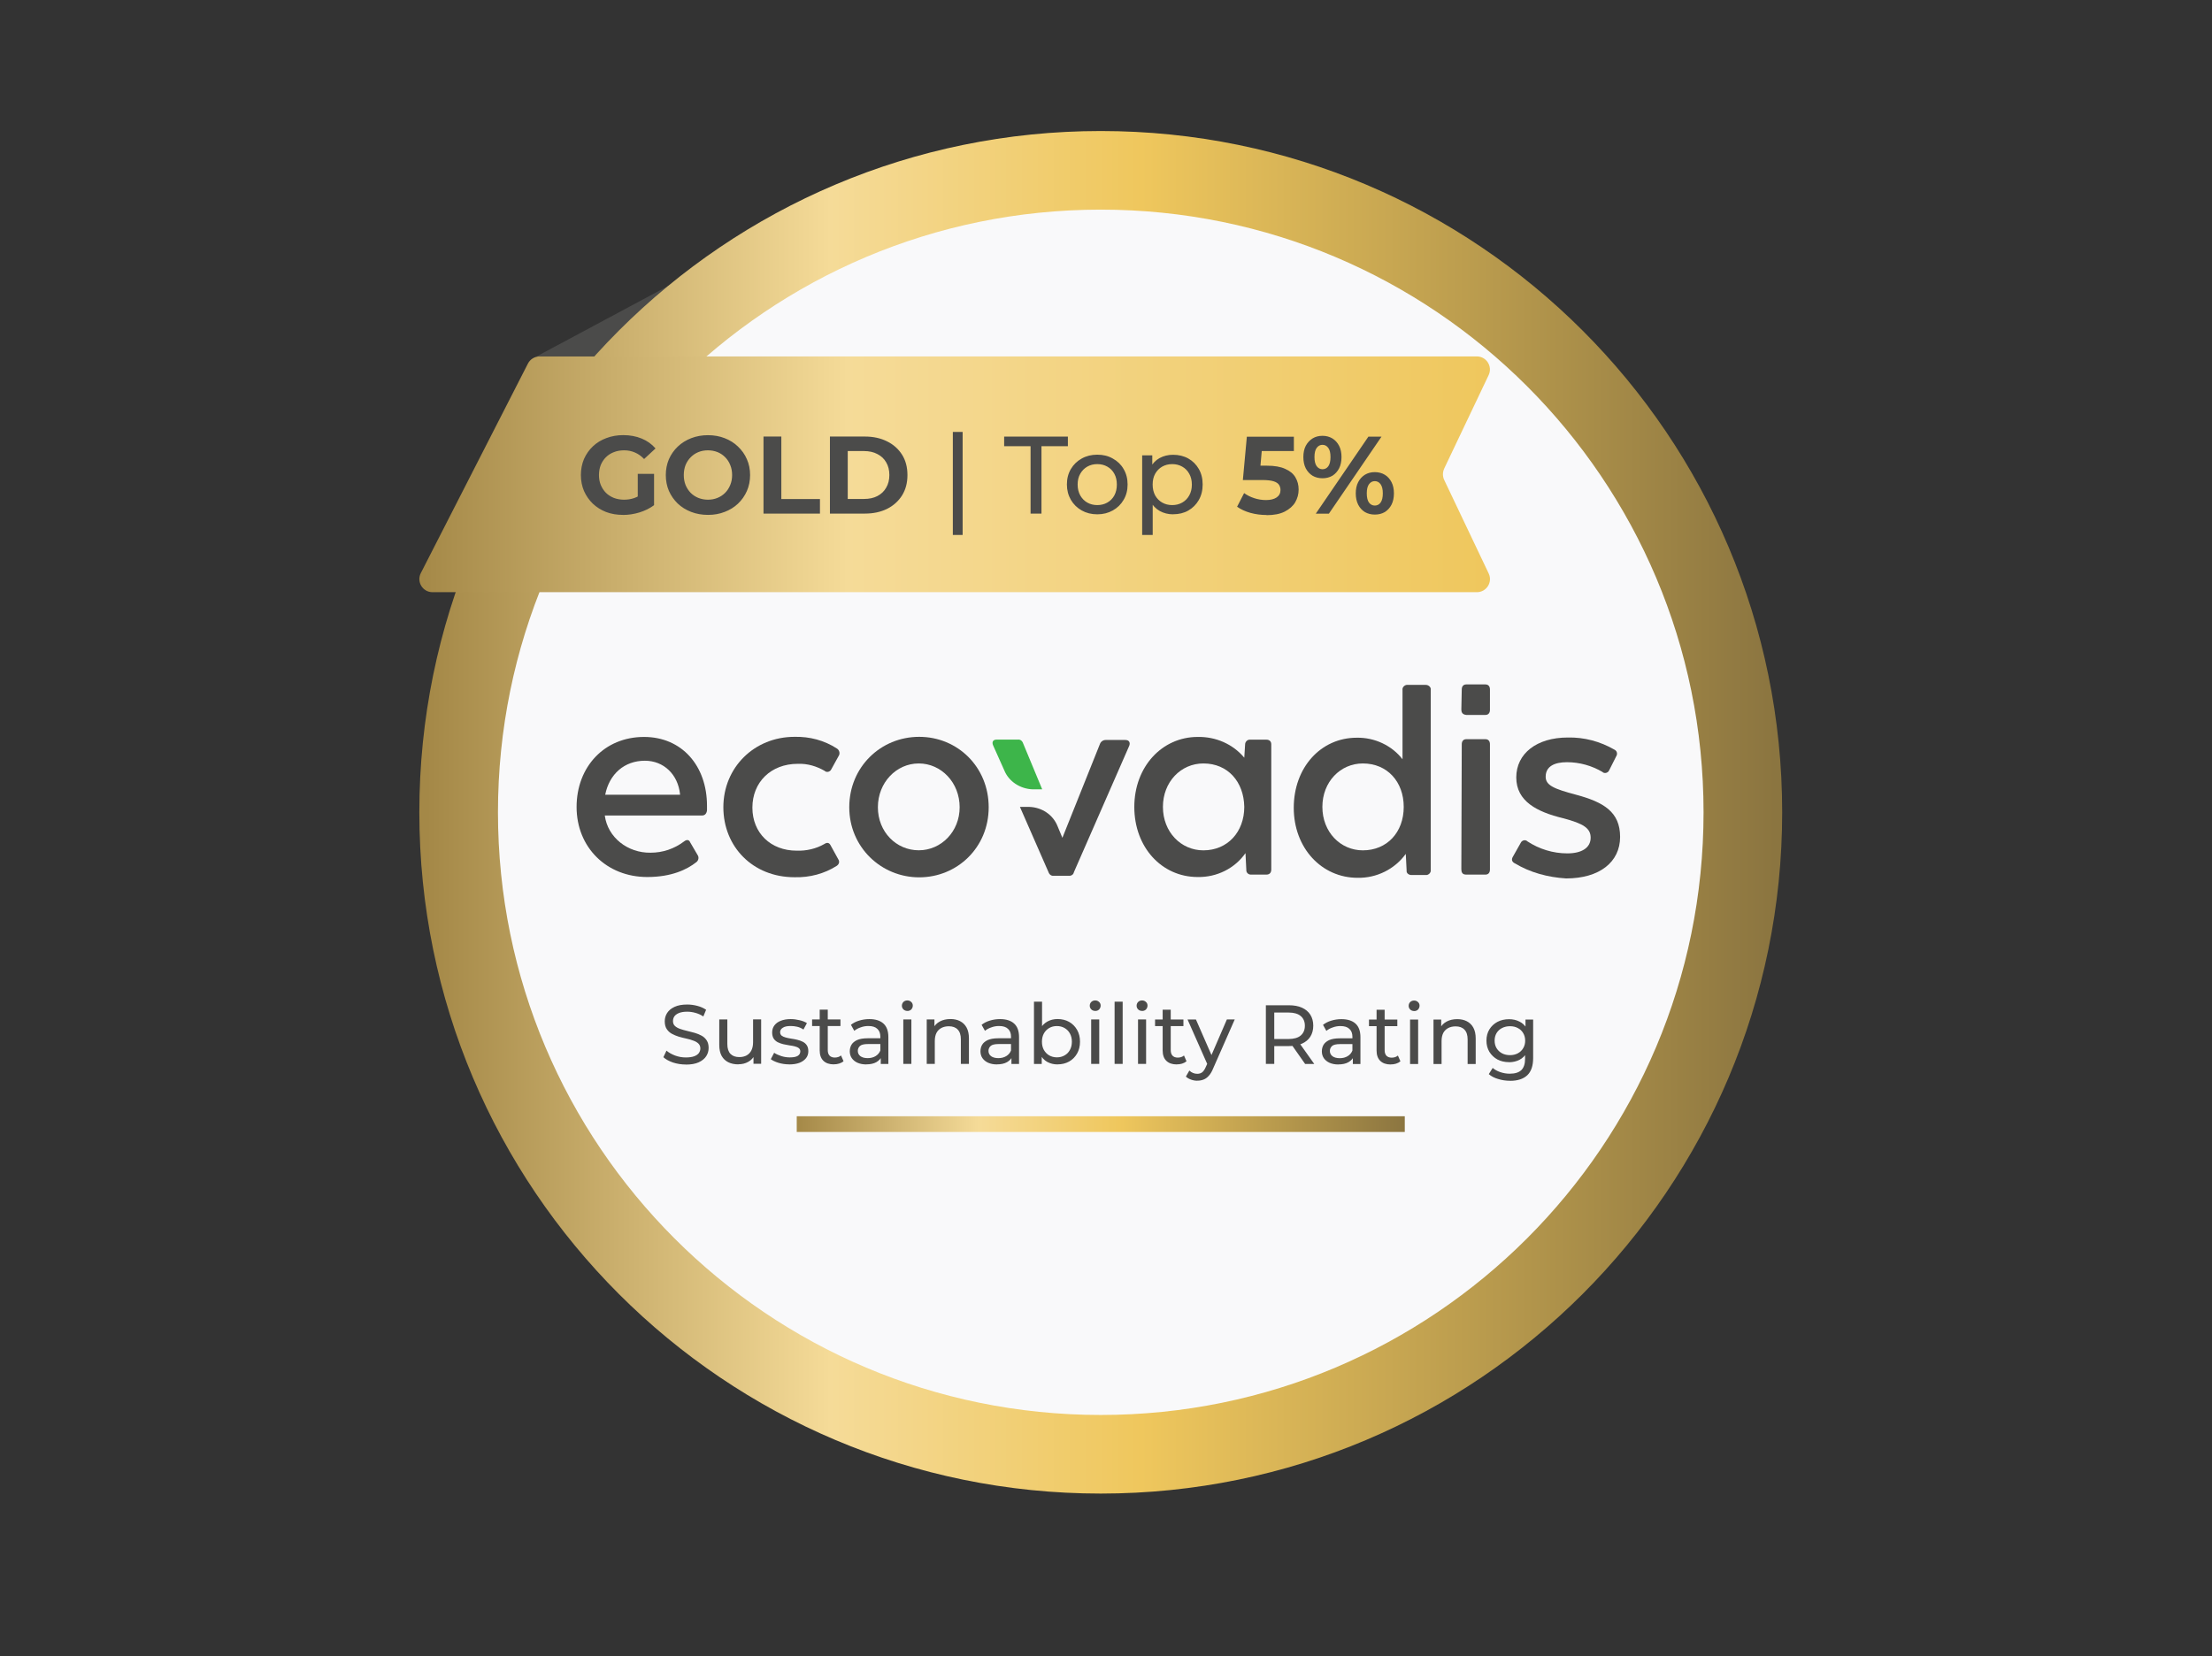 <?xml version="1.0" encoding="UTF-8" standalone="no"?>
<!DOCTYPE svg PUBLIC "-//W3C//DTD SVG 1.1//EN" "http://www.w3.org/Graphics/SVG/1.1/DTD/svg11.dtd">
<svg width="100%" height="100%" viewBox="0 0 422 316" version="1.1" xmlns="http://www.w3.org/2000/svg" xmlns:xlink="http://www.w3.org/1999/xlink" xml:space="preserve" xmlns:serif="http://www.serif.com/" style="fill-rule:evenodd;clip-rule:evenodd;stroke-linejoin:round;stroke-miterlimit:2;">
    <rect x="0" y="0" width="422" height="316" fill="#333333" stroke="none"/>
    <g id="Medal" transform="matrix(1,0,0,1,80,25)">
        <path d="M50.39,28L22.39,43L50.39,43L50.39,28Z" style="fill:rgb(75,75,74);fill-rule:nonzero;"/>
        <path d="M130,260C201.8,260 260,201.8 260,130C260,58.2 201.8,0 130,0C58.2,0 0,58.2 0,130C0,201.8 58.2,260 130,260Z" style="fill:url(#_Linear1);fill-rule:nonzero;"/>
        <path d="M130,245C193.51,245 245,193.51 245,130C245,66.49 193.51,15 130,15C66.49,15 15,66.49 15,130C15,193.51 66.49,245 130,245Z" style="fill:rgb(249,249,250);fill-rule:nonzero;"/>
        <rect x="72" y="188" width="116" height="3" style="fill:url(#_Linear2);fill-rule:nonzero;"/>
        <path d="M50.85,178.13C50,178.13 49.18,178 48.4,177.75C47.62,177.48 47.01,177.14 46.56,176.73L47.15,175.48C47.58,175.85 48.12,176.16 48.78,176.41C49.44,176.66 50.13,176.78 50.84,176.78C51.49,176.78 52.02,176.7 52.42,176.56C52.83,176.41 53.12,176.21 53.32,175.95C53.51,175.68 53.61,175.38 53.61,175.05C53.61,174.67 53.48,174.36 53.23,174.12C52.98,173.88 52.66,173.7 52.25,173.56C51.86,173.41 51.42,173.28 50.94,173.18C50.46,173.08 49.97,172.95 49.48,172.81C49,172.66 48.56,172.47 48.15,172.25C47.76,172.03 47.44,171.73 47.19,171.35C46.94,170.97 46.82,170.47 46.82,169.88C46.82,169.29 46.97,168.78 47.27,168.3C47.58,167.81 48.05,167.42 48.68,167.13C49.32,166.83 50.13,166.68 51.11,166.68C51.76,166.68 52.41,166.77 53.05,166.94C53.69,167.11 54.24,167.36 54.71,167.68L54.18,168.96C53.7,168.64 53.19,168.41 52.66,168.27C52.13,168.12 51.61,168.05 51.11,168.05C50.48,168.05 49.96,168.13 49.56,168.29C49.16,168.45 48.86,168.66 48.66,168.93C48.48,169.2 48.39,169.5 48.39,169.83C48.39,170.23 48.51,170.54 48.76,170.77C49.02,171.01 49.34,171.19 49.74,171.33C50.15,171.47 50.59,171.6 51.07,171.71C51.55,171.82 52.03,171.94 52.51,172.08C53,172.22 53.44,172.4 53.84,172.62C54.25,172.84 54.57,173.14 54.82,173.52C55.07,173.9 55.19,174.37 55.19,174.96C55.19,175.55 55.04,176.05 54.73,176.54C54.42,177.02 53.94,177.41 53.29,177.71C52.65,178 51.84,178.14 50.86,178.14L50.85,178.14L50.85,178.13ZM60.87,178.1C60.14,178.1 59.5,177.97 58.95,177.7C58.41,177.43 57.98,177.03 57.67,176.48C57.37,175.93 57.22,175.23 57.22,174.4L57.22,169.52L58.76,169.52L58.76,174.22C58.76,175.05 58.96,175.68 59.35,176.09C59.76,176.51 60.32,176.71 61.05,176.71C61.58,176.71 62.05,176.6 62.44,176.39C62.83,176.17 63.14,175.85 63.35,175.43C63.56,175 63.67,174.49 63.67,173.89L63.67,169.51L65.21,169.51L65.21,177.99L63.75,177.99L63.75,175.7L63.99,176.31C63.71,176.87 63.3,177.31 62.74,177.62C62.19,177.93 61.56,178.08 60.87,178.08L60.87,178.1ZM70.56,178.1C69.86,178.1 69.18,178 68.54,177.81C67.91,177.62 67.41,177.38 67.05,177.11L67.69,175.89C68.05,176.13 68.5,176.34 69.03,176.51C69.56,176.68 70.11,176.77 70.66,176.77C71.37,176.77 71.89,176.67 72.2,176.47C72.52,176.27 72.68,175.98 72.68,175.62C72.68,175.35 72.58,175.15 72.39,175C72.2,174.85 71.94,174.74 71.62,174.66C71.31,174.58 70.96,174.52 70.58,174.47C70.2,174.41 69.81,174.33 69.43,174.25C69.05,174.15 68.69,174.03 68.37,173.87C68.05,173.7 67.79,173.47 67.6,173.18C67.41,172.88 67.31,172.49 67.31,172C67.31,171.51 67.45,171.04 67.74,170.66C68.03,170.28 68.43,169.98 68.96,169.78C69.49,169.57 70.12,169.46 70.85,169.46C71.4,169.46 71.96,169.53 72.53,169.67C73.11,169.8 73.58,169.99 73.94,170.23L73.28,171.45C72.9,171.19 72.5,171.02 72.08,170.92C71.66,170.82 71.25,170.78 70.83,170.78C70.16,170.78 69.66,170.89 69.33,171.12C69,171.33 68.83,171.61 68.83,171.95C68.83,172.24 68.93,172.46 69.12,172.62C69.32,172.77 69.58,172.89 69.89,172.97C70.21,173.06 70.56,173.13 70.95,173.19C71.33,173.24 71.72,173.32 72.1,173.41C72.48,173.5 72.83,173.62 73.14,173.78C73.46,173.94 73.72,174.16 73.91,174.45C74.11,174.74 74.21,175.12 74.21,175.6C74.21,176.11 74.06,176.56 73.76,176.93C73.46,177.3 73.04,177.6 72.5,177.81C71.96,178.01 71.31,178.11 70.55,178.11L70.56,178.1ZM79.06,178.1C78.21,178.1 77.55,177.87 77.08,177.41C76.61,176.95 76.38,176.29 76.38,175.44L76.38,167.66L77.92,167.66L77.92,175.37C77.92,175.83 78.03,176.18 78.26,176.43C78.49,176.67 78.83,176.8 79.25,176.8C79.73,176.8 80.13,176.67 80.45,176.4L80.93,177.5C80.7,177.7 80.41,177.85 80.08,177.95C79.76,178.05 79.42,178.09 79.07,178.09L79.06,178.1ZM74.93,170.79L74.93,169.53L80.34,169.53L80.34,170.79L74.93,170.79ZM88.03,178.01L88.03,176.22L87.95,175.88L87.95,172.82C87.95,172.17 87.76,171.67 87.37,171.32C87,170.96 86.43,170.78 85.67,170.78C85.17,170.78 84.68,170.86 84.2,171.04C83.72,171.2 83.31,171.42 82.98,171.7L82.34,170.55C82.78,170.2 83.3,169.93 83.91,169.75C84.53,169.56 85.17,169.46 85.85,169.46C87.01,169.46 87.91,169.74 88.54,170.31C89.17,170.88 89.48,171.74 89.48,172.9L89.48,178.02L88.02,178.02L88.03,178.01ZM85.25,178.11C84.62,178.11 84.07,178 83.59,177.79C83.12,177.58 82.76,177.28 82.5,176.91C82.24,176.53 82.12,176.09 82.12,175.61C82.12,175.13 82.23,174.73 82.44,174.36C82.66,173.99 83.02,173.69 83.51,173.46C84.01,173.24 84.68,173.12 85.53,173.12L88.22,173.12L88.22,174.22L85.6,174.22C84.83,174.22 84.31,174.35 84.05,174.6C83.78,174.86 83.65,175.17 83.65,175.53C83.65,175.95 83.82,176.28 84.15,176.54C84.48,176.78 84.94,176.91 85.53,176.91C86.12,176.91 86.61,176.78 87.03,176.53C87.47,176.27 87.78,175.9 87.97,175.41L88.27,176.47C88.07,176.97 87.71,177.37 87.2,177.67C86.69,177.96 86.04,178.1 85.26,178.1L85.25,178.11ZM92.33,178.01L92.33,169.53L93.87,169.53L93.87,178.01L92.33,178.01ZM93.1,167.9C92.8,167.9 92.55,167.8 92.35,167.61C92.16,167.42 92.06,167.18 92.06,166.91C92.06,166.64 92.16,166.38 92.35,166.19C92.55,166 92.8,165.9 93.1,165.9C93.4,165.9 93.64,166 93.84,166.19C94.04,166.37 94.14,166.6 94.14,166.88C94.14,167.16 94.04,167.41 93.85,167.62C93.66,167.81 93.41,167.91 93.1,167.91L93.1,167.9ZM101.33,169.45C102.02,169.45 102.63,169.58 103.15,169.85C103.68,170.12 104.1,170.52 104.4,171.07C104.7,171.62 104.85,172.3 104.85,173.13L104.85,178.01L103.31,178.01L103.31,173.31C103.31,172.49 103.11,171.87 102.7,171.45C102.3,171.03 101.74,170.83 101.02,170.83C100.48,170.83 100,170.94 99.6,171.15C99.19,171.36 98.88,171.68 98.66,172.09C98.45,172.51 98.34,173.02 98.34,173.64L98.34,178.01L96.8,178.01L96.8,169.53L98.27,169.53L98.27,171.82L98.03,171.21C98.31,170.66 98.73,170.22 99.31,169.91C99.89,169.6 100.56,169.45 101.33,169.45ZM112.96,178.01L112.96,176.22L112.88,175.88L112.88,172.82C112.88,172.17 112.69,171.67 112.3,171.32C111.93,170.96 111.36,170.78 110.6,170.78C110.1,170.78 109.61,170.86 109.13,171.04C108.65,171.2 108.24,171.42 107.91,171.7L107.27,170.55C107.71,170.2 108.23,169.93 108.84,169.75C109.46,169.56 110.1,169.46 110.78,169.46C111.94,169.46 112.84,169.74 113.47,170.31C114.1,170.88 114.41,171.74 114.41,172.9L114.41,178.02L112.95,178.02L112.96,178.01ZM110.18,178.11C109.55,178.11 109,178 108.52,177.79C108.05,177.58 107.69,177.28 107.43,176.91C107.17,176.53 107.05,176.09 107.05,175.61C107.05,175.13 107.16,174.73 107.37,174.36C107.59,173.99 107.95,173.69 108.44,173.46C108.94,173.24 109.61,173.12 110.46,173.12L113.15,173.12L113.15,174.22L110.53,174.22C109.76,174.22 109.24,174.35 108.98,174.6C108.71,174.86 108.58,175.17 108.58,175.53C108.58,175.95 108.75,176.28 109.08,176.54C109.41,176.78 109.87,176.91 110.46,176.91C111.05,176.91 111.54,176.78 111.96,176.53C112.4,176.27 112.71,175.9 112.9,175.41L113.2,176.47C113,176.97 112.64,177.37 112.13,177.67C111.62,177.96 110.97,178.1 110.19,178.1L110.18,178.11ZM121.76,178.11C121.04,178.11 120.38,177.95 119.79,177.63C119.21,177.3 118.76,176.81 118.41,176.17C118.08,175.53 117.91,174.73 117.91,173.77C117.91,172.81 118.08,172.01 118.42,171.37C118.77,170.73 119.24,170.25 119.81,169.93C120.4,169.61 121.04,169.45 121.75,169.45C122.58,169.45 123.32,169.63 123.96,169.99C124.6,170.35 125.11,170.86 125.48,171.51C125.85,172.15 126.04,172.9 126.04,173.77C126.04,174.64 125.85,175.39 125.48,176.04C125.11,176.69 124.6,177.2 123.96,177.56C123.32,177.92 122.58,178.1 121.75,178.1L121.76,178.11ZM117.26,178.02L117.26,166.14L118.8,166.14L118.8,171.79L118.64,173.76L118.74,175.73L118.74,178.02L117.26,178.02ZM121.63,176.76C122.17,176.76 122.66,176.64 123.09,176.39C123.53,176.15 123.87,175.8 124.11,175.35C124.37,174.89 124.49,174.36 124.49,173.77C124.49,173.18 124.36,172.64 124.11,172.2C123.87,171.75 123.52,171.41 123.09,171.16C122.66,170.92 122.18,170.79 121.63,170.79C121.08,170.79 120.61,170.91 120.17,171.16C119.74,171.41 119.4,171.75 119.15,172.2C118.91,172.64 118.78,173.16 118.78,173.77C118.78,174.38 118.9,174.89 119.15,175.35C119.41,175.8 119.75,176.15 120.17,176.39C120.61,176.63 121.09,176.76 121.63,176.76ZM128.17,178.01L128.17,169.53L129.71,169.53L129.71,178.01L128.17,178.01ZM128.94,167.9C128.64,167.9 128.39,167.8 128.19,167.61C128,167.42 127.9,167.18 127.9,166.91C127.9,166.64 128,166.38 128.19,166.19C128.39,166 128.64,165.9 128.94,165.9C129.24,165.9 129.48,166 129.68,166.19C129.88,166.37 129.98,166.6 129.98,166.88C129.98,167.16 129.88,167.41 129.69,167.62C129.5,167.81 129.25,167.91 128.94,167.91L128.94,167.9ZM132.64,178.01L132.64,166.14L134.18,166.14L134.18,178.01L132.64,178.01ZM137.11,178.01L137.11,169.53L138.65,169.53L138.65,178.01L137.11,178.01ZM137.88,167.9C137.58,167.9 137.33,167.8 137.13,167.61C136.94,167.42 136.84,167.18 136.84,166.91C136.84,166.64 136.94,166.38 137.13,166.19C137.33,166 137.58,165.9 137.88,165.9C138.18,165.9 138.42,166 138.62,166.19C138.82,166.37 138.92,166.6 138.92,166.88C138.92,167.16 138.82,167.41 138.63,167.62C138.44,167.81 138.19,167.91 137.88,167.91L137.88,167.9ZM144.49,178.11C143.64,178.11 142.98,177.88 142.51,177.42C142.04,176.96 141.81,176.3 141.81,175.45L141.81,167.67L143.35,167.67L143.35,175.38C143.35,175.84 143.46,176.19 143.69,176.44C143.92,176.68 144.26,176.81 144.68,176.81C145.16,176.81 145.56,176.68 145.88,176.41L146.36,177.51C146.12,177.71 145.84,177.86 145.51,177.96C145.19,178.06 144.85,178.1 144.5,178.1L144.49,178.11ZM140.36,170.8L140.36,169.54L145.77,169.54L145.77,170.8L140.36,170.8ZM148.41,181.22C148.01,181.22 147.61,181.15 147.23,181.01C146.85,180.88 146.52,180.69 146.24,180.43L146.9,179.28C147.11,179.48 147.35,179.64 147.6,179.74C147.86,179.85 148.13,179.9 148.42,179.9C148.79,179.9 149.1,179.8 149.35,179.61C149.6,179.42 149.83,179.08 150.04,178.59L150.57,177.42L150.73,177.23L154.06,169.53L155.56,169.53L151.45,178.86C151.21,179.46 150.93,179.93 150.62,180.27C150.32,180.61 149.99,180.85 149.63,180.99C149.27,181.14 148.87,181.21 148.43,181.21L148.41,181.21L148.41,181.22ZM150.43,178.29L146.56,169.54L148.16,169.54L151.46,177.09L150.44,178.29L150.43,178.29ZM161.5,178.02L161.5,166.82L165.87,166.82C166.85,166.82 167.69,166.97 168.38,167.28C169.07,167.59 169.61,168.04 169.98,168.62C170.35,169.21 170.54,169.91 170.54,170.72C170.54,171.53 170.35,172.23 169.98,172.82C169.61,173.4 169.07,173.84 168.38,174.15C167.69,174.46 166.85,174.61 165.87,174.61L162.38,174.61L163.1,173.87L163.1,178.01L161.5,178.01L161.5,178.02ZM168.99,178.02L166.14,173.96L167.85,173.96L170.73,178.02L168.99,178.02ZM163.1,174.04L162.38,173.26L165.82,173.26C166.84,173.26 167.62,173.04 168.14,172.6C168.67,172.15 168.94,171.53 168.94,170.73C168.94,169.93 168.67,169.31 168.14,168.87C167.62,168.43 166.84,168.21 165.82,168.21L162.38,168.21L163.1,167.41L163.1,174.04ZM178.09,178.02L178.09,176.23L178.01,175.89L178.01,172.83C178.01,172.18 177.82,171.68 177.43,171.33C177.06,170.97 176.49,170.79 175.73,170.79C175.23,170.79 174.74,170.87 174.26,171.05C173.78,171.21 173.37,171.43 173.04,171.71L172.4,170.56C172.84,170.21 173.36,169.94 173.97,169.76C174.59,169.57 175.23,169.47 175.91,169.47C177.07,169.47 177.97,169.75 178.6,170.32C179.23,170.89 179.54,171.75 179.54,172.91L179.54,178.03L178.08,178.03L178.09,178.02ZM175.31,178.12C174.68,178.12 174.13,178.01 173.65,177.8C173.18,177.59 172.82,177.29 172.56,176.92C172.3,176.54 172.18,176.1 172.18,175.62C172.18,175.14 172.29,174.74 172.5,174.37C172.72,174 173.08,173.7 173.57,173.47C174.07,173.25 174.74,173.13 175.59,173.13L178.28,173.13L178.28,174.23L175.66,174.23C174.89,174.23 174.37,174.36 174.11,174.61C173.84,174.87 173.71,175.18 173.71,175.54C173.71,175.96 173.88,176.29 174.21,176.55C174.54,176.79 175,176.92 175.59,176.92C176.18,176.92 176.67,176.79 177.09,176.54C177.53,176.28 177.84,175.91 178.03,175.42L178.33,176.48C178.13,176.98 177.77,177.38 177.26,177.68C176.75,177.97 176.1,178.11 175.32,178.11L175.31,178.11L175.31,178.12ZM185.3,178.12C184.45,178.12 183.79,177.89 183.32,177.43C182.85,176.97 182.62,176.31 182.62,175.46L182.62,167.68L184.16,167.68L184.16,175.39C184.16,175.85 184.27,176.2 184.5,176.45C184.74,176.69 185.07,176.82 185.49,176.82C185.97,176.82 186.37,176.69 186.69,176.42L187.17,177.52C186.93,177.72 186.65,177.87 186.32,177.97C186,178.07 185.66,178.11 185.31,178.11L185.3,178.12ZM181.17,170.81L181.17,169.55L186.58,169.55L186.58,170.81L181.17,170.81ZM189.01,178.03L189.01,169.55L190.55,169.55L190.55,178.03L189.01,178.03ZM189.78,167.92C189.48,167.92 189.23,167.82 189.03,167.63C188.84,167.44 188.74,167.2 188.74,166.93C188.74,166.66 188.84,166.4 189.03,166.21C189.23,166.02 189.48,165.92 189.78,165.92C190.08,165.92 190.32,166.02 190.52,166.21C190.72,166.39 190.82,166.62 190.82,166.9C190.82,167.18 190.72,167.43 190.53,167.64C190.34,167.83 190.09,167.93 189.78,167.93L189.78,167.92ZM198.01,169.47C198.7,169.47 199.31,169.6 199.83,169.87C200.36,170.14 200.78,170.54 201.08,171.09C201.38,171.64 201.53,172.32 201.53,173.15L201.53,178.03L199.99,178.03L199.99,173.33C199.99,172.51 199.79,171.89 199.38,171.47C198.98,171.05 198.42,170.85 197.7,170.85C197.16,170.85 196.68,170.96 196.28,171.17C195.88,171.38 195.56,171.7 195.34,172.11C195.13,172.53 195.02,173.04 195.02,173.66L195.02,178.03L193.48,178.03L193.48,169.55L194.95,169.55L194.95,171.84L194.71,171.23C194.99,170.68 195.41,170.24 195.99,169.93C196.57,169.62 197.24,169.47 198.01,169.47ZM208.08,181.23C207.3,181.23 206.54,181.12 205.81,180.89C205.09,180.68 204.49,180.37 204.03,179.96L204.77,178.78C205.17,179.12 205.65,179.39 206.23,179.58C206.81,179.78 207.41,179.88 208.04,179.88C209.04,179.88 209.78,179.64 210.25,179.18C210.72,178.71 210.95,178 210.95,177.04L210.95,175.25L211.11,173.57L211.03,171.87L211.03,169.55L212.49,169.55L212.49,176.88C212.49,178.37 212.12,179.47 211.37,180.18C210.62,180.88 209.53,181.24 208.09,181.24L208.08,181.24L208.08,181.23ZM207.89,177.68C207.07,177.68 206.33,177.51 205.68,177.17C205.04,176.82 204.53,176.33 204.14,175.71C203.77,175.09 203.58,174.38 203.58,173.57C203.58,172.76 203.77,172.03 204.14,171.43C204.52,170.81 205.04,170.33 205.68,169.99C206.33,169.65 207.07,169.48 207.89,169.48C208.62,169.48 209.28,169.63 209.87,169.93C210.47,170.22 210.94,170.67 211.29,171.27C211.65,171.88 211.83,172.65 211.83,173.57C211.83,174.49 211.65,175.25 211.29,175.86C210.94,176.47 210.46,176.93 209.87,177.24C209.27,177.54 208.61,177.69 207.89,177.69L207.89,177.68ZM208.07,176.34C208.64,176.34 209.14,176.22 209.57,175.99C210.01,175.75 210.35,175.43 210.59,175.01C210.85,174.59 210.97,174.11 210.97,173.57C210.97,173.03 210.84,172.55 210.59,172.13C210.34,171.71 210,171.39 209.57,171.17C209.13,170.93 208.63,170.82 208.07,170.82C207.51,170.82 207,170.94 206.55,171.17C206.11,171.39 205.77,171.71 205.51,172.13C205.26,172.55 205.14,173.03 205.14,173.57C205.14,174.11 205.26,174.59 205.51,175.01C205.77,175.43 206.11,175.75 206.55,175.99C207,176.23 207.51,176.34 208.07,176.34Z" style="fill:rgb(75,75,74);fill-rule:nonzero;"/>
        <path d="M54.88,129.64C54.8,130.23 54.49,130.61 53.94,130.61L35.38,130.61C35.93,134.8 39.75,137.78 44.12,137.71C46.46,137.71 48.65,136.96 50.52,135.55C50.99,135.18 51.46,135.18 51.69,135.77L53.09,138.16C53.4,138.61 53.25,139.21 52.85,139.51C51.06,140.93 48.09,142.35 43.49,142.35C35.69,142.35 30,136.67 30,128.99C30,121.31 35.3,115.62 42.87,115.62C50.04,115.62 54.88,121.07 54.88,128.76L54.88,129.66L54.88,129.64ZM35.46,126.65L49.74,126.65L49.74,126.58C49.35,122.77 46.62,120.16 43.03,120.16C39.12,120.16 36.24,122.7 35.46,126.65Z" style="fill:rgb(75,75,74);fill-rule:nonzero;"/>
        <path d="M198.79,140.92L198.87,117.02C198.87,116.43 199.18,116.05 199.73,116.05L203.39,116.05C203.94,116.05 204.25,116.42 204.25,117.02L204.25,140.92C204.25,141.52 203.94,141.89 203.39,141.89L199.73,141.89C199.11,141.89 198.8,141.6 198.8,140.92L198.79,140.92Z" style="fill:rgb(75,75,74);fill-rule:nonzero;"/>
        <path d="M198.79,110.45L198.87,106.57C198.87,105.97 199.18,105.6 199.73,105.6L203.39,105.6C203.94,105.6 204.25,105.97 204.25,106.57L204.25,110.45C204.25,111.04 203.94,111.42 203.39,111.42L199.73,111.42C199.11,111.35 198.8,111.05 198.8,110.45L198.79,110.45Z" style="fill:rgb(75,75,74);fill-rule:nonzero;"/>
        <path d="M208.95,139.72C208.4,139.42 208.32,138.97 208.64,138.45L210.12,135.83C210.28,135.46 210.75,135.23 211.13,135.38C211.21,135.38 211.29,135.45 211.37,135.53C213.63,137.02 216.29,137.84 219.01,137.84C221.73,137.84 223.46,136.79 223.46,134.85C223.46,133.06 222.14,132.16 218.16,131.12C213.24,129.92 209.27,127.91 209.27,123.35C209.27,118.79 213.17,115.73 219.1,115.73C222.22,115.66 225.26,116.47 227.99,118.04C228.46,118.26 228.62,118.79 228.38,119.24C228.38,119.31 228.3,119.31 228.3,119.39L226.98,122.01C226.82,122.38 226.35,122.6 225.97,122.46C225.89,122.46 225.81,122.39 225.73,122.31C223.7,121.11 221.36,120.44 218.94,120.44C216.52,120.44 214.88,121.26 214.88,123.21C214.88,124.85 216.44,125.52 220.65,126.64C225.95,128.06 229.08,129.93 229.08,134.7C229.08,139.47 225.18,142.62 218.78,142.62C215.27,142.4 211.91,141.5 208.95,139.71L208.95,139.72Z" style="fill:rgb(75,75,74);fill-rule:nonzero;"/>
        <path d="M58,129.04C58,121.42 63.93,115.6 71.57,115.6C74.46,115.53 77.26,116.27 79.68,117.84C80.15,118.14 80.31,118.81 79.99,119.26L78.59,121.8C78.43,122.17 77.96,122.39 77.58,122.25C77.5,122.25 77.42,122.18 77.34,122.1C75.78,121.21 74.07,120.68 72.2,120.75C67.06,120.75 63.54,124.26 63.54,129.11C63.54,133.96 67.05,137.32 71.97,137.32C73.84,137.39 75.71,136.95 77.27,136.05C77.82,135.68 78.21,135.83 78.44,136.27L79.92,138.96C80.23,139.41 80.08,139.93 79.61,140.23C77.27,141.72 74.47,142.47 71.57,142.39C63.62,142.39 58,136.57 58,129.03L58,129.04Z" style="fill:rgb(75,75,74);fill-rule:nonzero;"/>
        <path d="M82.02,129.04C82.02,121.35 88.03,115.6 95.36,115.6C102.69,115.6 108.62,121.35 108.62,129.04C108.62,136.73 102.61,142.41 95.36,142.41C88.11,142.41 82.02,136.66 82.02,129.04ZM103.08,129.04C103.08,124.33 99.57,120.68 95.28,120.68C90.99,120.68 87.48,124.34 87.48,129.04C87.48,133.74 90.99,137.25 95.28,137.25C99.57,137.25 103.08,133.67 103.08,129.04Z" style="fill:rgb(75,75,74);fill-rule:nonzero;"/>
        <path d="M162.53,117.02L162.53,140.92C162.53,141.51 162.22,141.89 161.59,141.89L158.63,141.89C158.16,141.89 157.77,141.52 157.77,141.07L157.77,141L157.61,137.79C155.58,140.7 152.15,142.42 148.49,142.35C141.63,142.35 136.4,136.67 136.4,128.98C136.4,121.29 141.7,115.62 148.49,115.62C151.92,115.55 155.2,116.97 157.38,119.58L157.54,117.04C157.54,116.59 157.93,116.14 158.4,116.14L161.6,116.14C162.13,116.14 162.53,116.43 162.53,117.03L162.53,117.02ZM157.38,128.97C157.3,124.19 154.26,120.68 149.58,120.68C145.29,120.68 141.86,124.19 141.86,128.97C141.86,133.75 145.29,137.26 149.58,137.26C154.19,137.26 157.38,133.75 157.38,128.97Z" style="fill:rgb(75,75,74);fill-rule:nonzero;"/>
        <path d="M192.95,106.57L192.95,141C193.03,141.45 192.64,141.9 192.17,141.97L189.28,141.97C188.81,141.97 188.35,141.67 188.35,141.23L188.35,141.08L188.19,137.94C186.08,140.85 182.65,142.57 178.99,142.5C172.13,142.5 166.82,136.82 166.82,129.14C166.82,121.46 171.97,115.77 178.83,115.77C182.26,115.7 185.54,117.26 187.57,119.88L187.57,106.66C187.49,106.21 187.88,105.76 188.35,105.69L192.02,105.69C192.49,105.69 192.96,106.06 192.96,106.51C192.96,106.43 192.96,106.51 192.96,106.58L192.95,106.58L192.95,106.57ZM187.8,128.97C187.8,124.19 184.68,120.68 180,120.68C175.71,120.68 172.28,124.19 172.28,128.97C172.28,133.75 175.71,137.26 180,137.26C184.6,137.26 187.8,133.83 187.8,128.97Z" style="fill:rgb(75,75,74);fill-rule:nonzero;"/>
        <path d="M115.17,116.8C115.01,116.35 114.62,116.06 114.16,116.13L110.1,116.13C109.47,116.13 109.17,116.58 109.47,117.25L111.58,121.96C112.44,124.12 114.62,125.54 117.04,125.62L118.83,125.62L115.17,116.8Z" style="fill:rgb(61,181,74);fill-rule:nonzero;"/>
        <path d="M134.76,116.2L130.94,116.2C130.47,116.2 130.01,116.5 129.85,116.95L122.68,134.87L121.75,132.63C120.89,130.47 118.78,129.05 116.37,128.97L114.58,128.97L120.04,141.44C120.2,141.89 120.59,142.18 121.05,142.11L123.86,142.11C124.33,142.18 124.8,141.89 124.87,141.44L135.4,117.39C135.71,116.73 135.4,116.21 134.77,116.21L134.76,116.2Z" style="fill:rgb(75,75,74);fill-rule:nonzero;"/>
        <path d="M195.51,64.43L204,46.58C204.79,44.92 203.58,43.01 201.74,43.01L22.95,43.01C22.01,43.01 21.15,43.54 20.72,44.37L0.28,84.36C-0.57,86.02 0.64,88 2.51,88L201.75,88C203.59,88 204.8,86.09 204.01,84.43L195.52,66.58C195.2,65.9 195.2,65.11 195.52,64.43L195.51,64.43Z" style="fill:url(#_Linear3);fill-rule:nonzero;"/>
        <path d="M38.84,73.25C37.68,73.25 36.61,73.07 35.63,72.7C34.66,72.32 33.82,71.79 33.09,71.1C32.38,70.41 31.82,69.61 31.41,68.68C31.02,67.76 30.82,66.74 30.82,65.64C30.82,64.54 31.02,63.52 31.41,62.59C31.82,61.67 32.38,60.86 33.11,60.17C33.84,59.48 34.69,58.96 35.67,58.6C36.65,58.22 37.73,58.03 38.9,58.03C40.2,58.03 41.37,58.25 42.41,58.68C43.46,59.11 44.34,59.74 45.06,60.57L42.88,62.59C42.35,62.03 41.77,61.62 41.14,61.35C40.51,61.07 39.82,60.93 39.08,60.93C38.34,60.93 37.72,61.04 37.13,61.27C36.54,61.49 36.03,61.82 35.6,62.24C35.18,62.66 34.85,63.16 34.61,63.73C34.39,64.3 34.27,64.94 34.27,65.64C34.27,66.34 34.38,66.96 34.61,67.53C34.85,68.1 35.18,68.61 35.6,69.04C36.03,69.46 36.54,69.78 37.11,70.01C37.7,70.23 38.34,70.35 39.04,70.35C39.74,70.35 40.36,70.25 40.99,70.04C41.63,69.82 42.26,69.44 42.86,68.93L44.79,71.39C43.99,71.99 43.06,72.45 42,72.78C40.95,73.1 39.9,73.26 38.85,73.26L38.84,73.25ZM41.67,70.94L41.67,65.42L44.78,65.42L44.78,71.38L41.67,70.94ZM55.08,73.25C53.92,73.25 52.84,73.06 51.85,72.68C50.87,72.3 50.02,71.77 49.29,71.08C48.58,70.39 48.02,69.59 47.61,68.67C47.22,67.75 47.02,66.74 47.02,65.65C47.02,64.56 47.22,63.55 47.61,62.63C48.02,61.71 48.58,60.9 49.31,60.21C50.04,59.52 50.89,58.99 51.87,58.61C52.85,58.23 53.91,58.04 55.06,58.04C56.21,58.04 57.29,58.23 58.25,58.61C59.23,58.99 60.08,59.52 60.79,60.21C61.52,60.9 62.09,61.7 62.49,62.63C62.9,63.54 63.1,64.55 63.1,65.65C63.1,66.75 62.9,67.76 62.49,68.69C62.08,69.61 61.52,70.42 60.79,71.11C60.08,71.78 59.23,72.31 58.25,72.68C57.28,73.06 56.23,73.25 55.08,73.25ZM55.06,70.35C55.72,70.35 56.32,70.24 56.87,70.01C57.43,69.79 57.92,69.46 58.34,69.04C58.76,68.62 59.08,68.12 59.31,67.55C59.55,66.98 59.67,66.34 59.67,65.64C59.67,64.94 59.55,64.3 59.31,63.73C59.09,63.16 58.76,62.66 58.34,62.24C57.93,61.82 57.45,61.5 56.89,61.27C56.33,61.05 55.72,60.93 55.06,60.93C54.4,60.93 53.79,61.04 53.23,61.27C52.68,61.49 52.2,61.82 51.78,62.24C51.36,62.66 51.03,63.16 50.79,63.73C50.57,64.3 50.45,64.94 50.45,65.64C50.45,66.34 50.56,66.96 50.79,67.55C51.03,68.12 51.35,68.62 51.76,69.04C52.18,69.46 52.67,69.78 53.23,70.01C53.79,70.23 54.4,70.35 55.06,70.35ZM65.66,73L65.66,58.3L69.06,58.3L69.06,70.23L76.43,70.23L76.43,73L65.66,73ZM78.33,73L78.33,58.3L85.01,58.3C86.61,58.3 88.01,58.61 89.23,59.22C90.45,59.82 91.4,60.67 92.09,61.76C92.78,62.85 93.12,64.15 93.12,65.65C93.12,67.15 92.78,68.43 92.09,69.54C91.4,70.63 90.45,71.49 89.23,72.1C88.01,72.7 86.61,73 85.01,73L78.33,73ZM81.73,70.21L84.84,70.21C85.82,70.21 86.67,70.03 87.38,69.66C88.11,69.28 88.67,68.75 89.06,68.06C89.47,67.37 89.67,66.57 89.67,65.64C89.67,64.71 89.47,63.9 89.06,63.22C88.67,62.53 88.11,62.01 87.38,61.64C86.67,61.26 85.82,61.07 84.84,61.07L81.73,61.07L81.73,70.21ZM101.78,77.08L101.78,57.42L103.65,57.42L103.65,77.08L101.78,77.08ZM116.61,73.01L116.61,60.14L111.57,60.14L111.57,58.31L123.73,58.31L123.73,60.14L118.69,60.14L118.69,73.01L116.61,73.01ZM129.34,73.14C128.22,73.14 127.23,72.89 126.36,72.4C125.49,71.91 124.81,71.24 124.3,70.38C123.8,69.51 123.54,68.53 123.54,67.44C123.54,66.35 123.79,65.35 124.3,64.5C124.8,63.65 125.49,62.98 126.36,62.5C127.23,62.01 128.22,61.76 129.34,61.76C130.46,61.76 131.43,62 132.3,62.5C133.18,62.98 133.87,63.64 134.36,64.5C134.86,65.34 135.12,66.32 135.12,67.44C135.12,68.56 134.87,69.53 134.36,70.38C133.87,71.23 133.18,71.91 132.3,72.4C131.43,72.89 130.45,73.14 129.34,73.14ZM129.34,71.38C130.05,71.38 130.69,71.22 131.25,70.9C131.82,70.58 132.27,70.12 132.59,69.54C132.91,68.94 133.07,68.25 133.07,67.46C133.07,66.67 132.91,65.98 132.59,65.4C132.27,64.81 131.82,64.36 131.25,64.04C130.69,63.72 130.05,63.56 129.34,63.56C128.63,63.56 127.99,63.72 127.43,64.04C126.87,64.36 126.42,64.82 126.09,65.4C125.75,65.97 125.59,66.66 125.59,67.46C125.59,68.26 125.76,68.94 126.09,69.54C126.43,70.13 126.87,70.58 127.43,70.9C127.99,71.22 128.63,71.38 129.34,71.38ZM143.8,73.14C142.88,73.14 142.03,72.93 141.26,72.51C140.5,72.08 139.89,71.44 139.43,70.6C138.98,69.76 138.76,68.71 138.76,67.45C138.76,66.19 138.98,65.14 139.41,64.3C139.86,63.46 140.46,62.83 141.22,62.41C141.99,61.99 142.85,61.78 143.8,61.78C144.89,61.78 145.86,62.02 146.7,62.49C147.54,62.96 148.21,63.63 148.7,64.48C149.19,65.32 149.44,66.31 149.44,67.44C149.44,68.57 149.19,69.57 148.7,70.42C148.21,71.27 147.54,71.94 146.7,72.42C145.86,72.9 144.89,73.13 143.8,73.13L143.8,73.14ZM137.9,77.09L137.9,61.89L139.83,61.89L139.83,64.89L139.7,67.47L139.91,70.05L139.91,77.08L137.89,77.08L137.9,77.08L137.9,77.09ZM143.63,71.38C144.34,71.38 144.98,71.22 145.54,70.9C146.11,70.58 146.56,70.12 146.88,69.54C147.22,68.94 147.38,68.25 147.38,67.46C147.38,66.67 147.21,65.98 146.88,65.4C146.56,64.81 146.11,64.36 145.54,64.04C144.98,63.72 144.34,63.56 143.63,63.56C142.92,63.56 142.29,63.72 141.72,64.04C141.16,64.36 140.71,64.82 140.38,65.4C140.06,65.97 139.9,66.66 139.9,67.46C139.9,68.26 140.06,68.94 140.38,69.54C140.72,70.13 141.16,70.58 141.72,70.9C142.29,71.22 142.93,71.38 143.63,71.38ZM161.61,73.27C160.59,73.27 159.57,73.14 158.57,72.87C157.58,72.59 156.72,72.2 156.01,71.69L157.35,69.09C157.91,69.5 158.55,69.82 159.28,70.06C160.02,70.3 160.77,70.42 161.53,70.42C162.38,70.42 163.06,70.25 163.55,69.92C164.04,69.58 164.29,69.11 164.29,68.51C164.29,68.13 164.19,67.8 164,67.5C163.8,67.21 163.45,66.98 162.95,66.83C162.46,66.68 161.77,66.6 160.87,66.6L157.11,66.6L157.87,58.33L166.84,58.33L166.84,61.06L159.09,61.06L160.85,59.51L160.33,65.41L158.57,63.86L161.68,63.86C163.14,63.86 164.3,64.06 165.19,64.47C166.09,64.86 166.74,65.4 167.14,66.09C167.55,66.78 167.75,67.55 167.75,68.42C167.75,69.29 167.53,70.09 167.1,70.84C166.67,71.57 165.99,72.16 165.08,72.63C164.18,73.08 163.04,73.3 161.64,73.3L161.61,73.27ZM171.02,73.02L181.06,58.32L183.56,58.32L173.52,73.02L171.02,73.02ZM172.3,66.26C171.59,66.26 170.96,66.1 170.41,65.78C169.86,65.44 169.43,64.97 169.11,64.37C168.8,63.75 168.65,63.03 168.65,62.21C168.65,61.39 168.8,60.67 169.11,60.07C169.43,59.47 169.87,59 170.41,58.66C170.96,58.32 171.59,58.16 172.3,58.16C173.01,58.16 173.64,58.33 174.19,58.66C174.74,59 175.16,59.47 175.47,60.07C175.78,60.67 175.93,61.39 175.93,62.21C175.93,63.03 175.78,63.76 175.47,64.37C175.16,64.97 174.73,65.44 174.19,65.78C173.64,66.1 173.01,66.26 172.3,66.26ZM172.3,64.54C172.76,64.54 173.13,64.35 173.41,63.97C173.69,63.58 173.83,62.99 173.83,62.21C173.83,61.43 173.69,60.84 173.41,60.47C173.13,60.08 172.76,59.88 172.3,59.88C171.84,59.88 171.48,60.08 171.19,60.47C170.91,60.85 170.77,61.43 170.77,62.21C170.77,62.99 170.91,63.56 171.19,63.95C171.48,64.34 171.86,64.54 172.3,64.54ZM182.28,73.19C181.58,73.19 180.95,73.03 180.39,72.71C179.84,72.37 179.42,71.9 179.11,71.3C178.8,70.68 178.65,69.96 178.65,69.14C178.65,68.32 178.8,67.6 179.11,67C179.42,66.4 179.85,65.93 180.39,65.59C180.95,65.25 181.58,65.09 182.28,65.09C182.98,65.09 183.64,65.26 184.19,65.59C184.74,65.92 185.16,66.4 185.47,67C185.78,67.6 185.93,68.32 185.93,69.14C185.93,69.96 185.78,70.69 185.47,71.3C185.16,71.9 184.73,72.37 184.19,72.71C183.64,73.03 183.01,73.19 182.28,73.19ZM182.28,71.47C182.74,71.47 183.11,71.28 183.39,70.9C183.67,70.51 183.81,69.92 183.81,69.14C183.81,68.36 183.67,67.79 183.39,67.4C183.11,67.01 182.74,66.81 182.28,66.81C181.82,66.81 181.46,67.01 181.17,67.4C180.89,67.78 180.75,68.36 180.75,69.14C180.75,69.92 180.89,70.51 181.17,70.9C181.46,71.28 181.84,71.47 182.28,71.47Z" style="fill:rgb(75,75,74);fill-rule:nonzero;"/>
    </g>
    <defs>
        <linearGradient id="_Linear1" x1="0" y1="0" x2="1" y2="0" gradientUnits="userSpaceOnUse" gradientTransform="matrix(260,0,0,260,0,130)"><stop offset="0" style="stop-color:rgb(164,136,71);stop-opacity:1"/><stop offset="0.3" style="stop-color:rgb(245,219,152);stop-opacity:1"/><stop offset="0.4" style="stop-color:rgb(242,210,126);stop-opacity:1"/><stop offset="0.53" style="stop-color:rgb(239,199,93);stop-opacity:1"/><stop offset="1" style="stop-color:rgb(139,117,64);stop-opacity:1"/></linearGradient>
        <linearGradient id="_Linear2" x1="0" y1="0" x2="1" y2="0" gradientUnits="userSpaceOnUse" gradientTransform="matrix(116,0,0,116,72,189.5)"><stop offset="0" style="stop-color:rgb(164,136,71);stop-opacity:1"/><stop offset="0.3" style="stop-color:rgb(245,219,152);stop-opacity:1"/><stop offset="0.53" style="stop-color:rgb(239,199,93);stop-opacity:1"/><stop offset="1" style="stop-color:rgb(139,117,64);stop-opacity:1"/></linearGradient>
        <linearGradient id="_Linear3" x1="0" y1="0" x2="1" y2="0" gradientUnits="userSpaceOnUse" gradientTransform="matrix(204.26,0,0,204.26,0,65.51)"><stop offset="0" style="stop-color:rgb(164,136,71);stop-opacity:1"/><stop offset="0.4" style="stop-color:rgb(245,219,152);stop-opacity:1"/><stop offset="1" style="stop-color:rgb(239,199,93);stop-opacity:1"/></linearGradient>
    </defs>
</svg>
